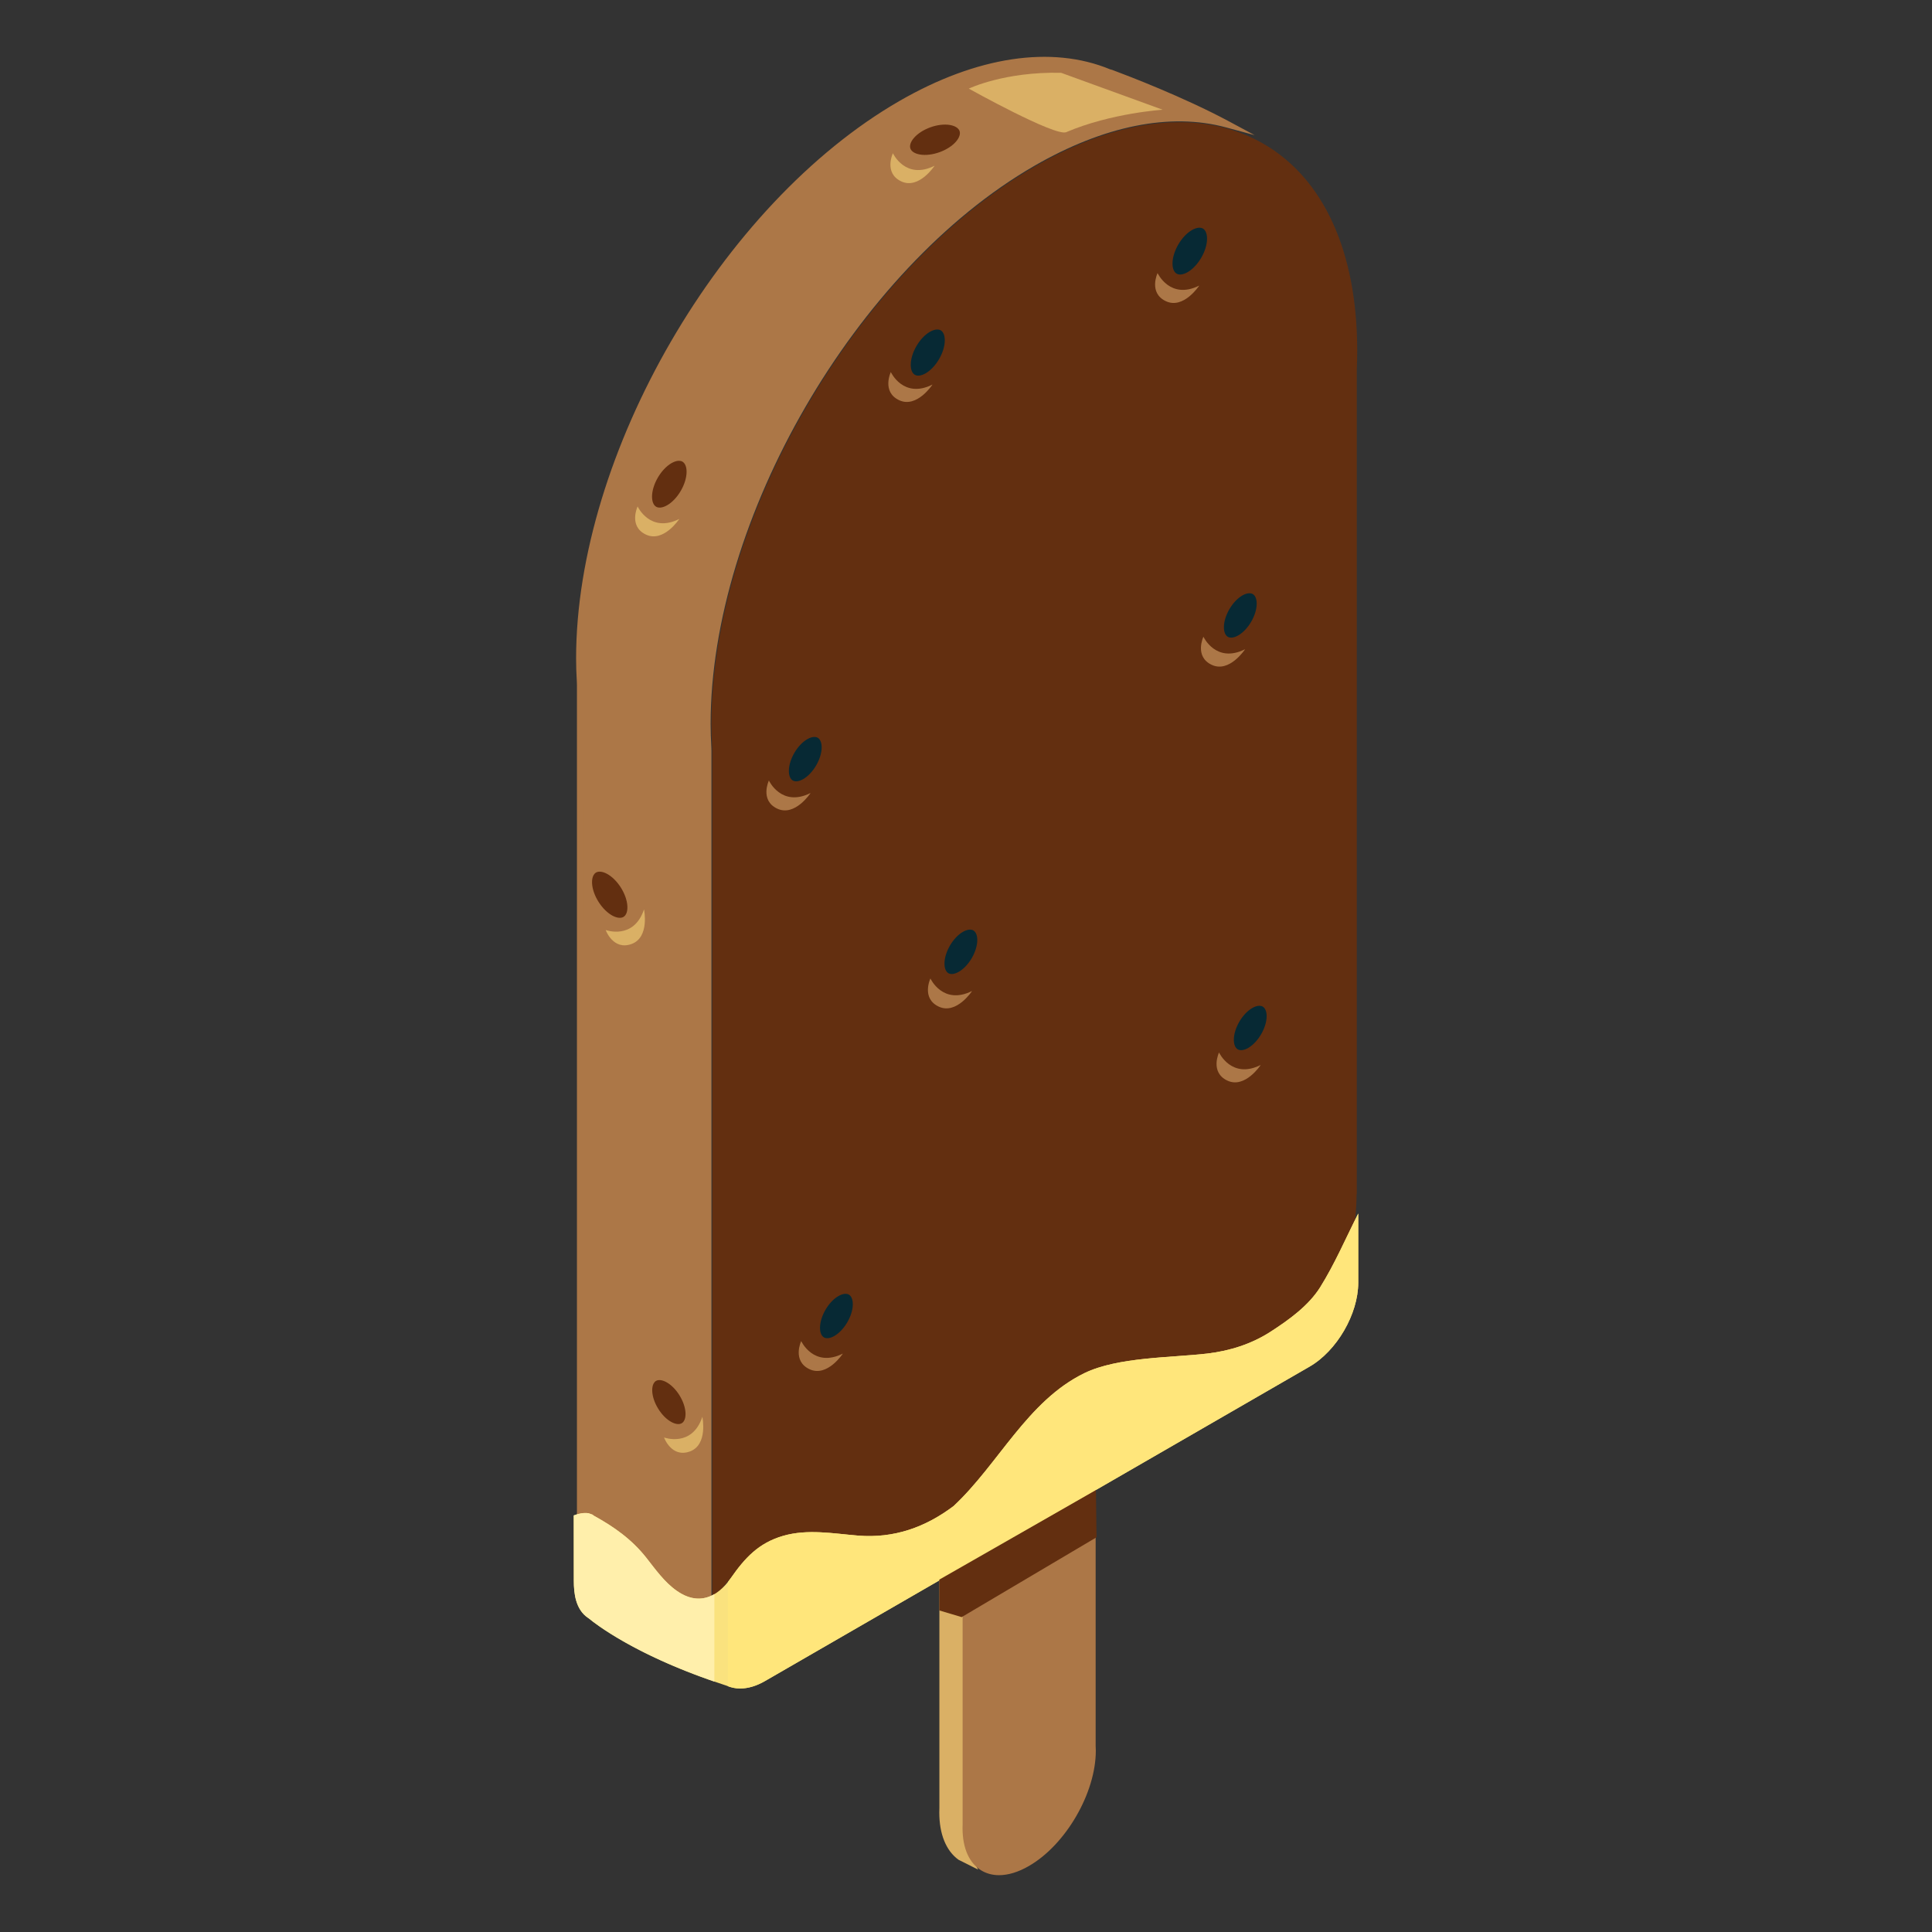 <?xml version="1.0" encoding="iso-8859-1"?>
<!-- Generator: Adobe Illustrator 22.1.0, SVG Export Plug-In . SVG Version: 6.00 Build 0)  -->
<svg version="1.1" id="Layer_1" xmlns="http://www.w3.org/2000/svg" xmlns:xlink="http://www.w3.org/1999/xlink" x="0px" y="0px"
	 width="85px" height="85px" viewBox="0 0 85 85" style="enable-background:new 0 0 85 85;" xml:space="preserve">
<rect x="0" y="0" width="85" height="85" fill="#333333" stroke="none"/>
<g id="Iso-12">
	<path id="Color4_2_" style="fill:#DAB065;" d="M42.257,81.7c-0.504-0.363-0.783-1.046-0.783-1.953c0-0.065,0.002-0.13,0.004-0.204
		V68.514l0.875,0.383v11.248c-0.003,0.071-0.004,0.141-0.004,0.212c0,0.612,0.12,1.138,0.34,1.559L42.257,81.7z"/>
	<path id="Color4_9_" style="fill:#DAB065;" d="M43.035,82.256l-0.865-0.435c-0.545-0.392-0.845-1.129-0.845-2.075
		c0-0.066,0.001-0.134,0.004-0.209V68.286l1.173,0.513v11.346c-0.003,0.075-0.004,0.143-0.004,0.212c0,0.579,0.109,1.08,0.323,1.49
		L43.035,82.256z M42.335,81.572L42.39,81.6c-0.127-0.368-0.191-0.784-0.191-1.243c0-0.072,0.001-0.144,0.004-0.217V68.995
		l-0.576-0.252v10.8c-0.003,0.077-0.004,0.141-0.004,0.204C41.623,80.588,41.876,81.235,42.335,81.572z"/>
	<path id="Color2_67_" style="fill:#AC7747;" d="M45.195,81.967c-0.737,0.425-1.42,0.501-1.925,0.209
		c-0.499-0.288-0.773-0.908-0.773-1.745c0-0.056,0.001-0.112,0.004-0.175V68.709l5.553-3.206v11.303
		c0.004,0.071,0.007,0.143,0.007,0.217C48.061,78.837,46.775,81.055,45.195,81.967z"/>
	<path id="Color2_66_" style="fill:#AC7747;" d="M43.955,82.5c-0.278,0-0.534-0.065-0.759-0.195
		c-0.547-0.316-0.848-0.981-0.848-1.875c0-0.057,0.001-0.116,0.004-0.18V68.623l0.075-0.043l5.777-3.336v11.562
		c0.004,0.065,0.007,0.14,0.007,0.217c0,1.861-1.319,4.136-2.941,5.072l0,0C44.805,82.365,44.356,82.5,43.955,82.5z M42.65,68.795
		v11.46c-0.002,0.066-0.004,0.121-0.004,0.175c0,0.782,0.248,1.356,0.699,1.616c0.454,0.262,1.085,0.188,1.775-0.209l0,0
		c1.539-0.889,2.791-3.048,2.791-4.814c0-0.072-0.003-0.141-0.007-0.209l-0.001-11.053L42.65,68.795z"/>
	<path id="Color2_65_" style="fill:#AC7747;" d="M25.495,28.968c0-8.947,6.343-19.888,14.14-24.39
		c3.412-1.97,6.694-2.451,9.239-1.351l0.005-0.012c0.723,0.269,3.143,1.197,5.099,2.245c-2.471-0.668-5.439-0.088-8.555,1.711
		c-7.89,4.556-14.309,15.628-14.309,24.682c0,0.322,0.011,0.654,0.034,1.046c0.002,0.04,0.004,0.08,0.004,0.121v37.293
		c-0.302,0.27-0.807,0.335-1.256,0.151c-0.388-0.158-0.742-0.468-1.113-0.975c-0.115-0.156-0.222-0.317-0.33-0.479
		c-0.186-0.278-0.378-0.565-0.604-0.826c-0.594-0.684-1.43-1.163-2.317-1.343V30.134c0-0.048-0.001-0.095-0.004-0.14
		C25.505,29.609,25.495,29.284,25.495,28.968z"/>
	<path id="Color2_64_" style="fill:#AC7747;" d="M30.42,70.716c-0.193,0-0.392-0.038-0.581-0.115
		c-0.415-0.17-0.789-0.495-1.177-1.026c-0.114-0.154-0.221-0.315-0.328-0.475c-0.179-0.269-0.376-0.563-0.599-0.82
		c-0.563-0.648-1.377-1.119-2.232-1.293l-0.12-0.024V30.134c0-0.045-0.001-0.088-0.004-0.131c-0.023-0.389-0.033-0.717-0.033-1.035
		c0-8.994,6.377-19.993,14.215-24.519c3.413-1.971,6.703-2.465,9.279-1.399l0.092,0.025c0.702,0.262,3.145,1.197,5.117,2.254
		l1.15,0.617l-1.26-0.341c-2.451-0.663-5.371-0.076-8.441,1.697c-7.849,4.531-14.234,15.544-14.234,24.551
		c0,0.32,0.011,0.65,0.033,1.037c0.003,0.043,0.004,0.086,0.004,0.129v37.36l-0.05,0.045C31.036,70.616,30.736,70.716,30.42,70.716z
		 M25.681,66.721c0.885,0.206,1.691,0.687,2.279,1.364c0.236,0.272,0.438,0.574,0.616,0.842c0.11,0.165,0.215,0.321,0.326,0.473
		c0.354,0.484,0.688,0.778,1.049,0.926c0.37,0.151,0.783,0.116,1.05-0.083V33.019c0-0.038-0.001-0.075-0.004-0.112
		c-0.023-0.393-0.034-0.728-0.034-1.054c0-9.102,6.452-20.231,14.383-24.81c2.712-1.566,5.317-2.224,7.608-1.935
		c-1.611-0.784-3.3-1.44-3.996-1.702l-0.003,0.007l-0.143-0.048c-2.5-1.079-5.733-0.603-9.105,1.344
		c-7.753,4.477-14.063,15.36-14.063,24.259c0,0.312,0.011,0.635,0.033,1.017c0.003,0.048,0.005,0.098,0.005,0.149L25.681,66.721
		L25.681,66.721z"/>
	<path id="Color1_63_" style="fill:#632F10;" d="M55.588,6.326c-1.091-0.63-2.335-0.949-3.698-0.949
		c-1.981,0-4.125,0.658-6.374,1.957c-7.838,4.525-14.215,15.524-14.215,24.519c0,0.318,0.011,0.647,0.033,1.035
		c0.003,0.043,0.004,0.086,0.004,0.131v37.472l0.272-0.389c0.917-1.312,2.193-2.006,3.082-2.217
		c0.887-0.211,1.697-0.122,2.479-0.036l0.039,0.004c0.238,0.026,0.475,0.052,0.715,0.069c0.855,0.061,2.138,0.032,3.437-0.921
		c0.958-0.703,1.797-1.803,2.608-2.866c0.681-0.893,1.385-1.816,2.164-2.516c1.681-1.51,3.496-1.768,4.714-1.831
		c0.278-0.014,0.554-0.022,0.831-0.029l-0.004-0.149l0,0l0.034,0.148c1.167-0.03,2.373-0.061,3.666-0.622
		c1.114-0.484,2.26-1.446,3.065-2.575c1.007-1.411,1.231-2.558,1.244-4.024h0.009V16.274c0.012-0.289,0.018-0.568,0.018-0.846
		C59.713,11.094,58.248,7.862,55.588,6.326z"/>
	<path id="Color6_2_" style="fill:#FAE27E;" d="M59.757,53.389c-0.547,1.082-1.036,2.222-1.674,3.243
		c-0.509,0.814-1.383,1.441-2.182,1.957c-0.839,0.542-1.79,0.844-2.781,0.961c-1.574,0.186-3.942,0.147-5.414,0.864
		c-2.507,1.221-3.777,4.005-5.753,5.847c-1.234,0.929-2.614,1.429-4.204,1.299c-1.092-0.09-2.219-0.301-3.297,0.012
		c-1.075,0.312-1.68,0.97-2.3,1.859c-0.614,0.879-1.446,1.216-2.382,0.556c-0.542-0.382-0.93-0.936-1.335-1.45
		c-0.636-0.807-1.416-1.36-2.311-1.853c-0.022-0.012-0.036-0.027-0.05-0.043c-0.061-0.023-0.122-0.046-0.184-0.065
		c-0.221-0.03-0.433,0.014-0.647,0.097l0.003,2.877c0,0.522,0.066,1.26,0.633,1.635l0.034,0.023c0.254,0.212,2.094,1.67,5.995,2.936
		l0.031,0.009c0.192,0.088,0.4,0.133,0.619,0.133c0.353,0,0.722-0.11,1.097-0.327l23.961-13.834c1.2-0.693,2.141-2.315,2.141-3.694
		V53.389z"/>
	<path id="Color7_8_" style="fill:#FFEFAB;" d="M31.429,70.134c-0.488,0.287-1.051,0.28-1.658-0.148
		c-0.542-0.382-0.93-0.936-1.335-1.45c-0.636-0.807-1.416-1.36-2.311-1.853c-0.022-0.012-0.036-0.027-0.05-0.043
		c-0.061-0.023-0.122-0.046-0.184-0.065c-0.222-0.029-0.434,0.015-0.648,0.098l0.003,2.878c0,0.522,0.066,1.26,0.633,1.635
		l0.034,0.023c0.243,0.203,1.946,1.549,5.515,2.774L31.429,70.134L31.429,70.134z"/>
	<path id="Color8_28_" style="fill:#FFE67B;" d="M59.757,53.389c-0.547,1.082-1.036,2.222-1.674,3.243
		c-0.509,0.814-1.383,1.441-2.182,1.957c-0.839,0.542-1.79,0.844-2.781,0.961c-1.574,0.186-3.942,0.147-5.414,0.864
		c-2.507,1.221-3.777,4.005-5.753,5.847c-1.234,0.929-2.614,1.429-4.204,1.299c-1.092-0.09-2.219-0.301-3.297,0.012
		c-1.075,0.312-1.68,0.97-2.3,1.859c-0.041,0.059-0.083,0.114-0.126,0.168v4.585c0.168,0.065,0.345,0.104,0.532,0.104
		c0.353,0,0.722-0.11,1.097-0.327l23.961-13.834c1.2-0.693,2.141-2.315,2.141-3.694V53.389z"/>
	<path id="Color10_28_" style="fill:#072934;" d="M54.917,46.104c-0.181,0.105-0.348,0.128-0.46,0.064
		c-0.11-0.064-0.173-0.218-0.173-0.423c0-0.503,0.371-1.143,0.81-1.396c0.114-0.066,0.222-0.099,0.315-0.099
		c0.055,0,0.104,0.012,0.145,0.036c0.11,0.063,0.173,0.217,0.173,0.422C55.727,45.211,55.356,45.85,54.917,46.104z"/>
	<path id="Color10_27_" style="fill:#072934;" d="M42.186,42.753c-0.181,0.105-0.348,0.128-0.46,0.064
		c-0.11-0.064-0.173-0.218-0.173-0.423c0-0.503,0.371-1.143,0.81-1.396c0.114-0.066,0.222-0.099,0.315-0.099
		c0.055,0,0.104,0.012,0.145,0.036c0.11,0.063,0.173,0.217,0.173,0.422C42.996,41.861,42.626,42.5,42.186,42.753z"/>
	<path id="Color10_26_" style="fill:#072934;" d="M36.71,58.776c-0.181,0.105-0.348,0.128-0.46,0.064
		c-0.11-0.064-0.173-0.218-0.173-0.423c0-0.503,0.371-1.143,0.81-1.396c0.114-0.066,0.222-0.099,0.315-0.099
		c0.055,0,0.104,0.012,0.145,0.036c0.11,0.063,0.173,0.217,0.173,0.422C37.52,57.883,37.149,58.523,36.71,58.776z"/>
	<path id="Color1_62_" style="fill:#632F10;" d="M30.16,62.177c0.007,0.209-0.051,0.368-0.161,0.436
		c-0.108,0.067-0.273,0.05-0.454-0.047c-0.444-0.237-0.833-0.865-0.85-1.372c-0.004-0.131,0.017-0.243,0.061-0.325
		c0.026-0.048,0.059-0.086,0.1-0.111c0.107-0.067,0.273-0.05,0.454,0.047C29.754,61.042,30.143,61.67,30.16,62.177z"/>
	<path id="Color10_25_" style="fill:#072934;" d="M35.34,34.276c-0.181,0.105-0.348,0.128-0.46,0.064
		c-0.11-0.064-0.173-0.218-0.173-0.423c0-0.503,0.371-1.143,0.81-1.396c0.114-0.066,0.222-0.099,0.315-0.099
		c0.055,0,0.104,0.012,0.145,0.036c0.11,0.063,0.173,0.217,0.173,0.422C36.15,33.383,35.78,34.022,35.34,34.276z"/>
	<path id="Color10_24_" style="fill:#072934;" d="M54.48,27.954c-0.181,0.105-0.348,0.128-0.46,0.064
		c-0.11-0.064-0.173-0.218-0.173-0.423c0-0.503,0.371-1.143,0.81-1.396c0.114-0.066,0.222-0.099,0.315-0.099
		c0.055,0,0.104,0.012,0.145,0.036c0.11,0.063,0.173,0.217,0.173,0.422C55.29,27.062,54.919,27.701,54.48,27.954z"/>
	<path id="Color10_23_" style="fill:#072934;" d="M52.252,11.973c-0.191,0.11-0.367,0.135-0.485,0.067
		c-0.116-0.067-0.182-0.229-0.182-0.445c0-0.53,0.391-1.204,0.853-1.472c0.12-0.069,0.234-0.105,0.332-0.105
		c0.058,0,0.109,0.012,0.153,0.038c0.116,0.067,0.182,0.229,0.182,0.445C53.105,11.033,52.714,11.706,52.252,11.973z"/>
	<path id="Color1_61_" style="fill:#632F10;" d="M29.354,22.228c-0.191,0.11-0.367,0.135-0.485,0.067
		c-0.116-0.067-0.182-0.229-0.182-0.445c0-0.53,0.391-1.204,0.853-1.472c0.12-0.069,0.234-0.105,0.332-0.105
		c0.058,0,0.109,0.012,0.153,0.038c0.116,0.067,0.182,0.229,0.182,0.445C30.207,21.287,29.817,21.961,29.354,22.228z"/>
	<path id="Color1_60_" style="fill:#632F10;" d="M40.468,6.797c-0.217-0.038-0.368-0.133-0.414-0.261
		c-0.045-0.126,0.008-0.293,0.147-0.458c0.341-0.406,1.074-0.671,1.6-0.578c0.136,0.024,0.247,0.071,0.322,0.134
		c0.044,0.037,0.076,0.08,0.093,0.128c0.046,0.125-0.008,0.292-0.147,0.458C41.727,6.625,40.994,6.89,40.468,6.797z"/>
	<path id="Color1_59_" style="fill:#632F10;" d="M27.602,39.875c0.01,0.22-0.05,0.388-0.164,0.461
		c-0.113,0.072-0.287,0.055-0.479-0.044c-0.47-0.245-0.888-0.903-0.911-1.437c-0.006-0.138,0.015-0.256,0.061-0.343
		c0.027-0.051,0.062-0.091,0.104-0.118c0.113-0.072,0.287-0.056,0.479,0.044C27.162,38.683,27.579,39.341,27.602,39.875z"/>
	<path id="Color10_22_" style="fill:#072934;" d="M40.726,16.423c-0.188,0.109-0.362,0.133-0.478,0.066
		c-0.114-0.066-0.179-0.226-0.179-0.439c0-0.523,0.385-1.187,0.841-1.451c0.118-0.068,0.231-0.103,0.327-0.103
		c0.057,0,0.108,0.012,0.151,0.037c0.114,0.066,0.179,0.226,0.179,0.439C41.568,15.495,41.183,16.16,40.726,16.423z"/>
	<path id="Color4_8_" style="fill:#DAB065;" d="M42.623,3.899c0,0,1.567-0.754,4.062-0.696l4.468,1.625c0,0-2.265,0.143-4.245,0.987
		C46.426,6.019,42.623,3.899,42.623,3.899z"/>
	<polygon id="Color1_58_" style="fill:#632F10;" points="41.326,69.496 48.216,65.559 48.243,67.634 42.31,71.146 41.326,70.853 	
		"/>
	<path id="Color2_63_" style="fill:#AC7747;" d="M52.945,28.013c0,0,0.55,1.192,1.834,0.55c0,0-0.688,1.054-1.467,0.688
		S52.945,28.013,52.945,28.013z"/>
	<path id="Color2_62_" style="fill:#AC7747;" d="M53.632,46.304c0,0,0.55,1.192,1.834,0.55c0,0-0.688,1.054-1.467,0.688
		C53.22,47.175,53.632,46.304,53.632,46.304z"/>
	<path id="Color2_61_" style="fill:#AC7747;" d="M35.249,59.002c0,0,0.55,1.192,1.834,0.55c0,0-0.688,1.054-1.467,0.688
		C34.837,59.873,35.249,59.002,35.249,59.002z"/>
	<path id="Color2_60_" style="fill:#AC7747;" d="M40.934,43.049c0,0,0.55,1.192,1.834,0.55c0,0-0.688,1.054-1.467,0.688
		C40.521,43.92,40.934,43.049,40.934,43.049z"/>
	<path id="Color2_59_" style="fill:#AC7747;" d="M33.828,34.339c0,0,0.55,1.192,1.834,0.55c0,0-0.688,1.054-1.467,0.688
		C33.416,35.21,33.828,34.339,33.828,34.339z"/>
	<path id="Color2_58_" style="fill:#AC7747;" d="M39.192,16.369c0,0,0.55,1.192,1.834,0.55c0,0-0.688,1.054-1.467,0.688
		C38.779,17.24,39.192,16.369,39.192,16.369z"/>
	<path id="Color2_57_" style="fill:#AC7747;" d="M50.928,12.014c0,0,0.55,1.192,1.834,0.55c0,0-0.688,1.054-1.467,0.688
		S50.928,12.014,50.928,12.014z"/>
	<path id="Color4_1_" style="fill:#DAB065;" d="M28.052,22.282c0,0,0.55,1.192,1.834,0.55c0,0-0.688,1.054-1.467,0.688
		C27.64,23.153,28.052,22.282,28.052,22.282z"/>
	<path id="Color4_6_" style="fill:#DAB065;" d="M39.284,6.742c0,0,0.55,1.192,1.834,0.55c0,0-0.688,1.054-1.467,0.688
		C38.871,7.613,39.284,6.742,39.284,6.742z"/>
	<path id="Color4_5_" style="fill:#DAB065;" d="M26.648,40.917c0,0,1.232,0.454,1.686-0.908c0,0,0.259,1.232-0.551,1.524
		C26.973,41.825,26.648,40.917,26.648,40.917z"/>
	<path id="Color4_4_" style="fill:#DAB065;" d="M29.215,63.243c0,0,1.232,0.454,1.686-0.908c0,0,0.259,1.232-0.551,1.524
		C29.54,64.151,29.215,63.243,29.215,63.243z"/>
</g>
<g id="Layer_1_1_">
</g>
</svg>
